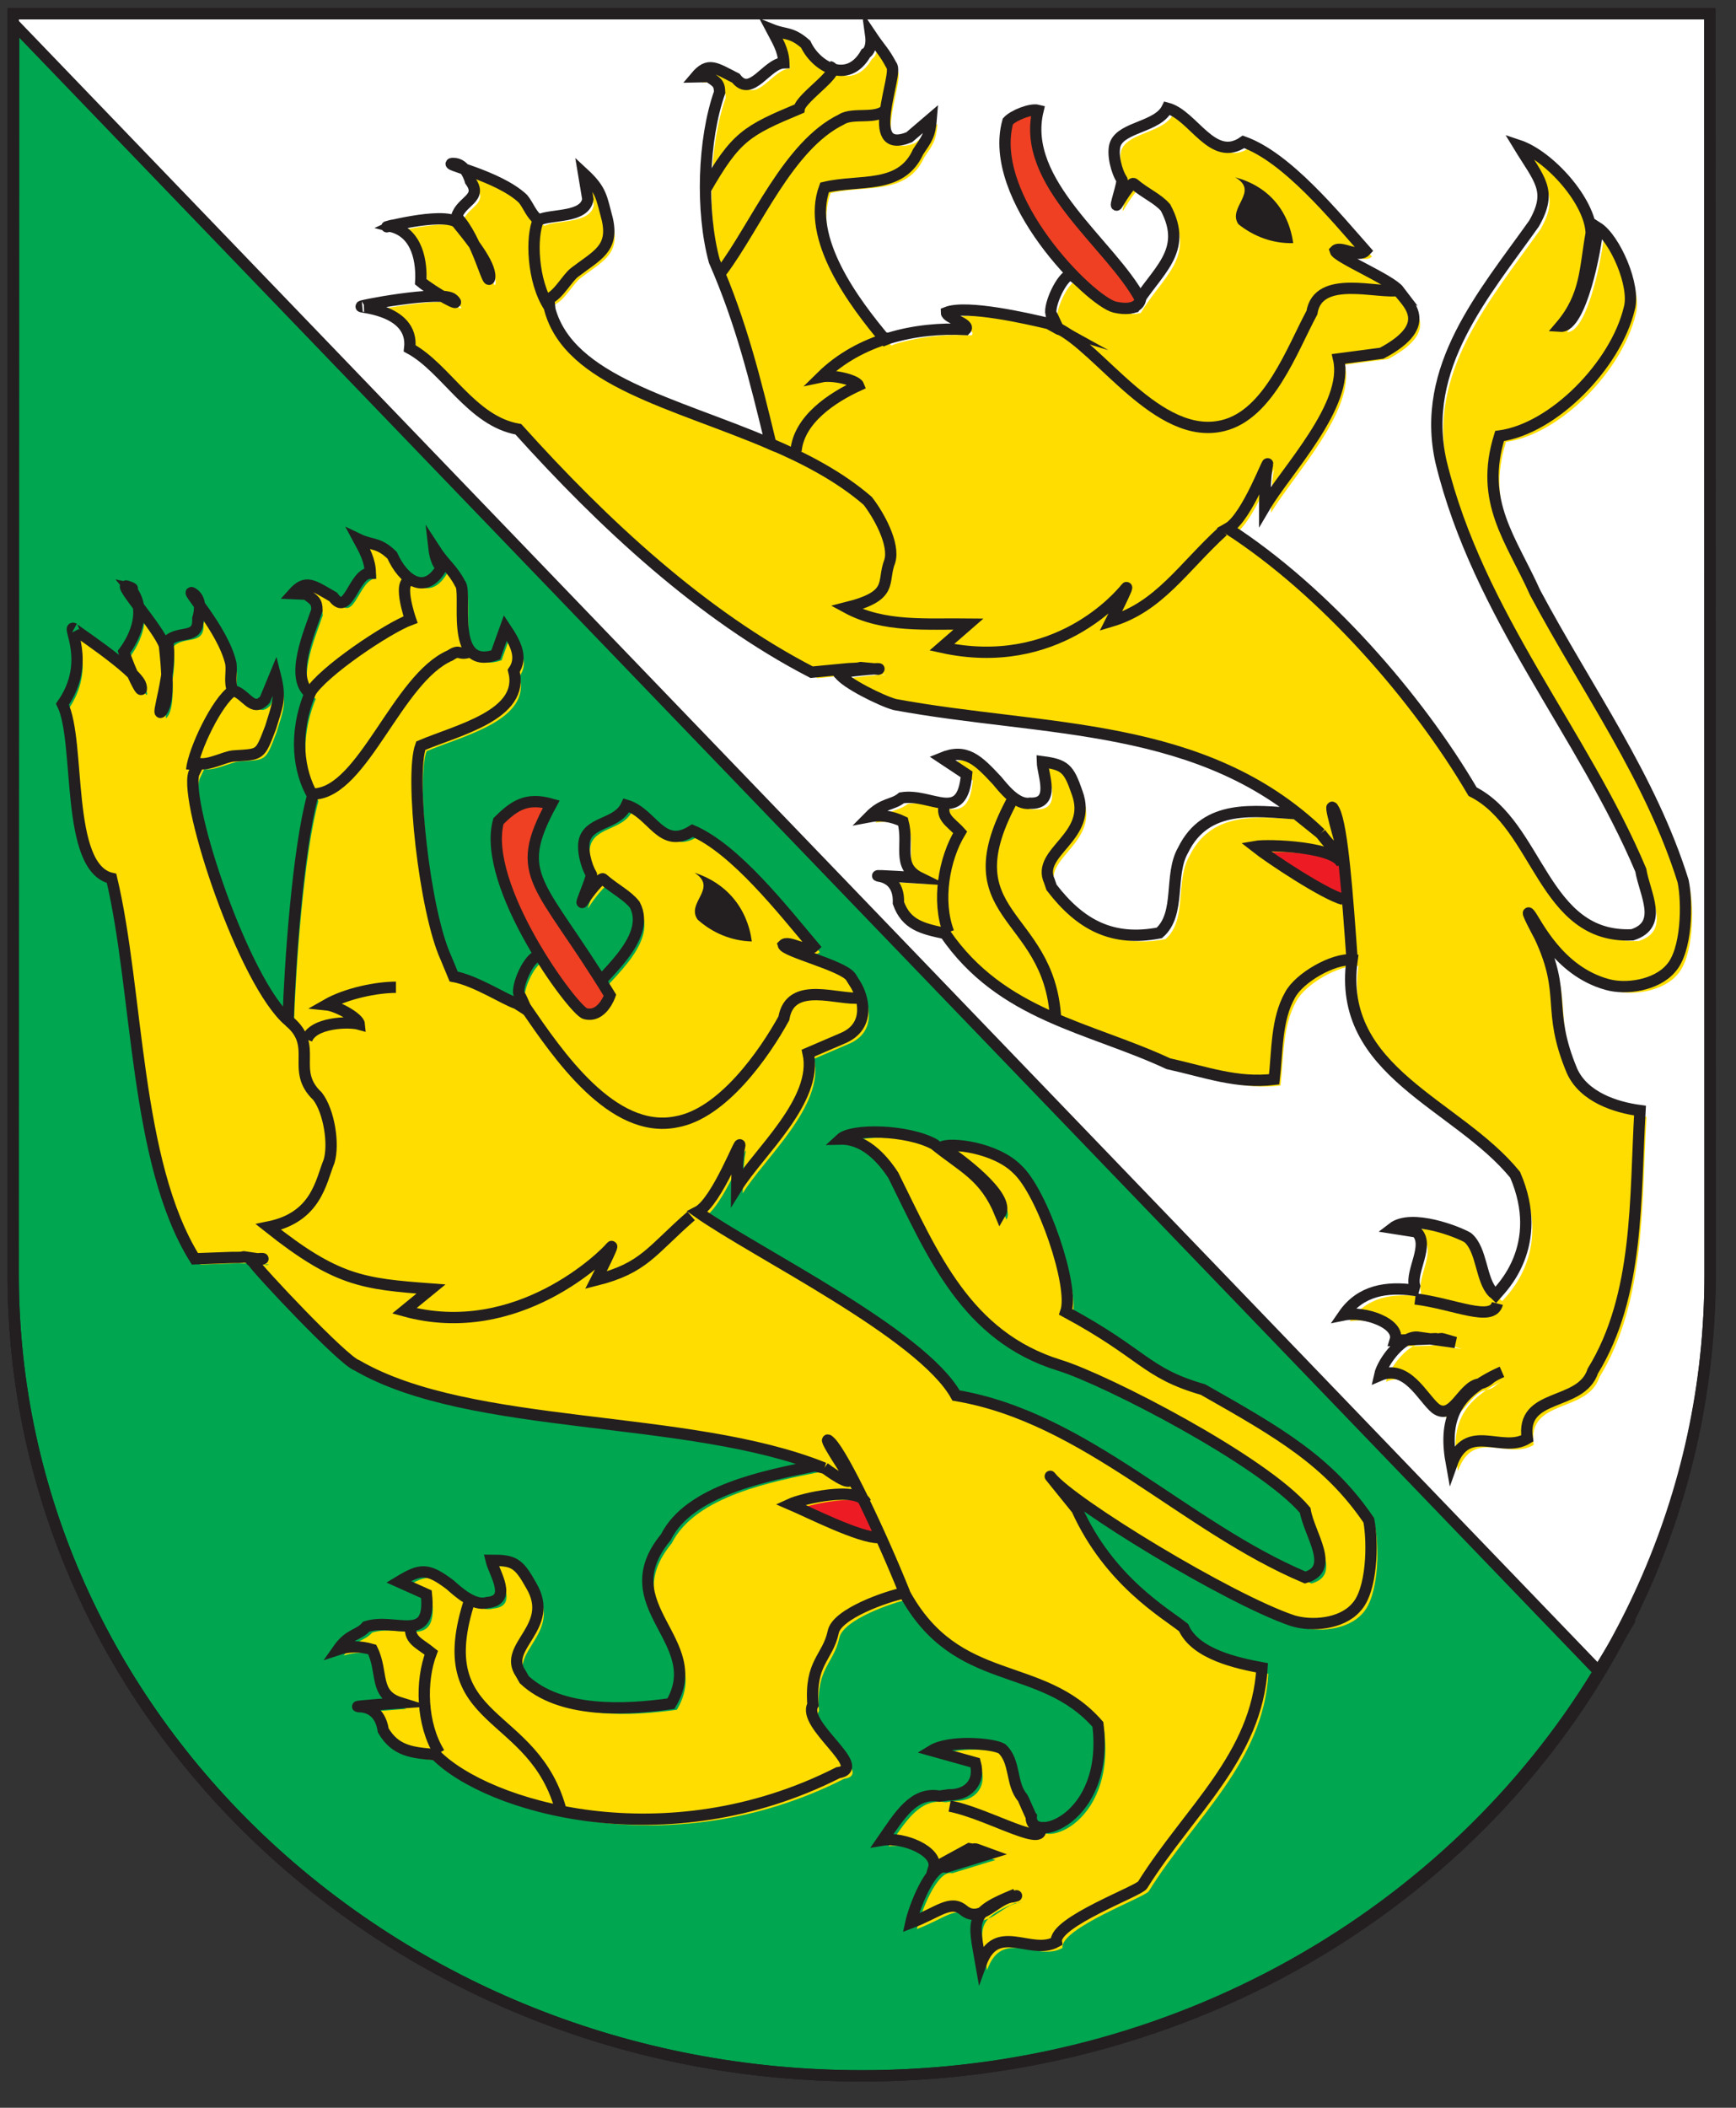 <?xml version="1.0" encoding="UTF-8" standalone="no"?>
<!DOCTYPE svg PUBLIC "-//W3C//DTD SVG 1.1//EN" "http://www.w3.org/Graphics/SVG/1.1/DTD/svg11.dtd">
<svg width="100%" height="100%" viewBox="0 0 332 403" version="1.1" xmlns="http://www.w3.org/2000/svg" xmlns:xlink="http://www.w3.org/1999/xlink" xml:space="preserve" xmlns:serif="http://www.serif.com/" style="fill-rule:evenodd;clip-rule:evenodd;stroke-miterlimit:11.474;">
    <rect x="0" y="0" width="332" height="403" fill="#333333" stroke="none"/>
    <g id="TG" transform="matrix(1,0,0,1,-255.216,-96.866)">
        <g transform="matrix(4.167,0,0,4.167,-1624.24,-2254.02)">
            <path d="M451.886,565.151L451.917,565.151L451.917,564.893L451.885,564.893L451.885,565L451.884,565C451.874,564.984 451.856,564.972 451.826,564.972C451.775,564.972 451.75,565.013 451.75,565.06C451.75,565.108 451.772,565.155 451.825,565.155C451.857,565.155 451.876,565.139 451.885,565.126L451.886,565.126L451.886,565.151ZM451.784,565.063C451.784,565.031 451.797,564.998 451.833,564.998C451.868,564.998 451.885,565.031 451.885,565.064C451.885,565.093 451.869,565.129 451.833,565.129C451.798,565.129 451.784,565.09 451.784,565.063" style="fill:rgb(35,31,32);"/>
        </g>
        <g transform="matrix(4.167,0,0,4.167,-1624.24,-2254.01)">
            <path d="M451.979,565.148L452.011,565.148L452.011,564.973L451.979,564.973L451.979,565.148ZM452.013,564.897L451.977,564.897L451.977,564.933L452.013,564.933L452.013,564.897Z" style="fill:rgb(35,31,32);"/>
        </g>
        <g transform="matrix(4.167,0,0,4.167,-1624.24,-2253.39)">
            <path d="M452.146,564.974C452.116,564.974 452.097,564.945 452.097,564.912C452.097,564.882 452.113,564.847 452.146,564.847C452.18,564.847 452.197,564.878 452.197,564.914C452.197,564.947 452.176,564.974 452.146,564.974ZM452.229,564.824L452.199,564.824L452.199,564.851L452.199,564.851C452.189,564.832 452.172,564.82 452.141,564.82C452.088,564.82 452.063,564.869 452.063,564.914C452.063,564.959 452.087,565 452.138,565C452.16,565 452.183,564.991 452.196,564.973L452.197,564.973L452.197,564.99C452.197,565.027 452.177,565.05 452.143,565.05C452.119,565.05 452.104,565.046 452.08,565.034L452.076,565.064C452.104,565.074 452.12,565.076 452.139,565.076C452.202,565.076 452.229,565.046 452.229,564.992L452.229,564.824Z" style="fill:rgb(35,31,32);"/>
        </g>
        <g transform="matrix(4.167,0,0,4.167,-1624.24,-2254.01)">
            <path d="M452.292,564.973L452.324,564.973L452.324,565.148L452.292,565.148L452.292,564.973ZM452.326,564.933L452.289,564.933L452.289,564.897L452.326,564.897L452.326,564.933Z" style="fill:rgb(35,31,32);"/>
        </g>
        <g transform="matrix(4.167,0,0,4.167,-1624.24,-2253.41)">
            <path d="M452.387,564.828L452.417,564.828L452.417,564.853L452.418,564.853C452.427,564.84 452.447,564.824 452.478,564.824C452.528,564.824 452.553,564.866 452.553,564.913C452.553,564.961 452.531,565.008 452.478,565.008C452.447,565.008 452.43,564.996 452.42,564.98L452.419,564.979L452.419,565.076L452.387,565.076L452.387,564.828ZM452.471,564.851C452.436,564.851 452.419,564.884 452.419,564.916C452.419,564.945 452.434,564.982 452.47,564.982C452.505,564.982 452.52,564.943 452.519,564.915C452.52,564.884 452.506,564.851 452.471,564.851" style="fill:rgb(35,31,32);"/>
        </g>
        <g transform="matrix(4.167,0,0,4.167,-1624.24,-2253.71)">
            <path d="M452.6,565.076L452.633,565.076L452.633,564.997C452.633,564.953 452.651,564.925 452.68,564.925C452.686,564.925 452.692,564.926 452.698,564.928L452.698,564.899C452.691,564.898 452.686,564.897 452.677,564.897C452.658,564.897 452.64,564.91 452.631,564.928L452.631,564.928L452.631,564.901L452.6,564.901L452.6,565.076Z" style="fill:rgb(35,31,32);"/>
        </g>
        <g transform="matrix(4.167,0,0,4.167,-1624.24,-2253.69)">
            <path d="M452.872,565.033C452.864,565.039 452.839,565.05 452.818,565.05C452.787,565.05 452.76,565.027 452.76,564.992L452.885,564.992C452.885,564.935 452.866,564.893 452.808,564.893C452.758,564.893 452.726,564.93 452.726,564.981C452.726,565.038 452.754,565.076 452.816,565.076C452.845,565.076 452.859,565.07 452.872,565.065L452.872,565.033ZM452.76,564.968C452.763,564.945 452.776,564.919 452.807,564.919C452.835,564.919 452.851,564.941 452.851,564.968L452.76,564.968Z" style="fill:rgb(35,31,32);"/>
        </g>
        <g transform="matrix(4.167,0,0,4.167,-1624.24,-2253.69)">
            <path d="M452.919,565.038C452.932,565.046 452.95,565.05 452.959,565.05C452.974,565.05 452.992,565.044 452.992,565.025C452.992,564.993 452.917,564.996 452.917,564.947C452.917,564.911 452.943,564.893 452.978,564.893C452.993,564.893 453.006,564.896 453.019,564.9L453.016,564.928C453.008,564.924 452.989,564.919 452.982,564.919C452.965,564.919 452.951,564.926 452.951,564.94C452.951,564.976 453.027,564.966 453.027,565.022C453.027,565.059 452.997,565.076 452.966,565.076C452.949,565.076 452.932,565.075 452.918,565.067L452.919,565.038Z" style="fill:rgb(35,31,32);"/>
        </g>
        <g transform="matrix(4.167,0,0,4.167,-1624.24,-2253.69)">
            <path d="M453.057,565.038C453.069,565.046 453.087,565.05 453.097,565.05C453.111,565.05 453.13,565.044 453.13,565.025C453.13,564.993 453.054,564.996 453.054,564.947C453.054,564.911 453.081,564.893 453.116,564.893C453.131,564.893 453.143,564.896 453.156,564.9L453.153,564.928C453.146,564.924 453.127,564.919 453.119,564.919C453.103,564.919 453.088,564.926 453.088,564.94C453.088,564.976 453.164,564.966 453.164,565.022C453.164,565.059 453.134,565.076 453.103,565.076C453.086,565.076 453.07,565.075 453.055,565.067L453.057,565.038Z" style="fill:rgb(35,31,32);"/>
        </g>
        <g transform="matrix(4.167,0,0,4.167,-1624.24,-2253.96)">
            <path d="M453.491,564.94C453.474,564.929 453.456,564.923 453.425,564.923C453.369,564.923 453.332,564.963 453.332,565.016C453.332,565.073 453.373,565.111 453.423,565.111C453.447,565.111 453.453,565.108 453.462,565.107L453.462,565.033L453.411,565.033L453.411,565.005L453.496,565.005L453.496,565.13C453.483,565.135 453.46,565.141 453.423,565.141C453.347,565.141 453.296,565.092 453.296,565.016C453.296,564.942 453.349,564.893 453.423,564.893C453.459,564.893 453.474,564.898 453.494,564.905L453.491,564.94Z" style="fill:rgb(35,31,32);"/>
        </g>
        <g transform="matrix(4.167,0,0,4.167,-1624.24,-2253.71)">
            <path d="M453.557,564.901L453.587,564.901L453.587,564.927L453.588,564.927C453.6,564.906 453.618,564.897 453.644,564.897C453.664,564.897 453.684,564.907 453.693,564.931C453.705,564.906 453.732,564.897 453.748,564.897C453.792,564.897 453.808,564.926 453.808,564.964L453.808,565.076L453.776,565.076L453.776,564.972C453.776,564.95 453.771,564.923 453.745,564.923C453.712,564.923 453.699,564.955 453.699,564.988L453.699,565.076L453.667,565.076L453.667,564.972C453.667,564.95 453.662,564.923 453.635,564.923C453.602,564.923 453.589,564.955 453.589,564.988L453.589,565.076L453.557,565.076L453.557,564.901Z" style="fill:rgb(35,31,32);"/>
        </g>
        <g transform="matrix(4.167,0,0,4.167,-1624.24,-2254.02)">
            <path d="M453.999,565.063C453.999,565.09 453.985,565.129 453.95,565.129C453.914,565.129 453.898,565.093 453.898,565.064C453.898,565.031 453.915,564.998 453.95,564.998C453.985,564.998 453.999,565.031 453.999,565.063ZM453.866,565.151L453.897,565.151L453.897,565.126L453.898,565.126C453.906,565.139 453.926,565.155 453.958,565.155C454.01,565.155 454.033,565.108 454.033,565.06C454.033,565.013 454.008,564.972 453.957,564.972C453.927,564.972 453.909,564.984 453.899,565L453.898,565L453.898,564.893L453.866,564.893L453.866,565.151Z" style="fill:rgb(35,31,32);"/>
        </g>
        <g transform="matrix(4.167,0,0,4.167,-1624.24,-2253.96)">
            <path d="M454.084,564.897L454.119,564.897L454.119,564.997L454.233,564.997L454.233,564.897L454.268,564.897L454.268,565.137L454.233,565.137L454.233,565.027L454.119,565.027L454.119,565.137L454.084,565.137L454.084,564.897Z" style="fill:rgb(35,31,32);"/>
        </g>
        <g transform="matrix(0.716,0,0,0.716,-1624.24,-1859.24)">
            <path d="M3081.63,2735.66L2628.46,2735.66L2628.46,3072.34C2628.46,3190.56 2729.91,3286.32 2855.11,3286.32C2980.18,3286.32 3081.7,3190.56 3081.7,3072.34L3081.63,2735.66Z" style="fill:white;stroke:rgb(35,31,32);stroke-width:3.02px;"/>
        </g>
        <g transform="matrix(0.716,0,0,0.716,-1624.24,-1857.32)">
            <path d="M3051.89,3175.59L2628.6,2735.66L2628.46,3069.67C2628.46,3187.82 2729.91,3283.65 2855.11,3283.65C2939.14,3283.65 3012.58,3240.31 3051.75,3176.01C3070.74,3144.7 3051.89,3175.59 3051.89,3175.59Z" style="fill:rgb(0,166,80);stroke:rgb(35,31,32);stroke-width:3.02px;"/>
        </g>
        <g transform="matrix(0.716,0,0,0.716,-1624.24,-1859.24)">
            <path d="M2628.46,3072.34C2628.46,3190.49 2729.91,3286.32 2855.11,3286.32C2980.18,3286.32 3081.7,3192.14 3081.7,3072.34L3081.63,2735.66L2628.46,2735.66L2628.46,3072.34Z" style="fill:none;stroke:rgb(35,31,32);stroke-width:3.02px;"/>
        </g>
        <g transform="matrix(4.167,0,0,4.167,-1624.24,-1973.17)">
            <path d="M507.673,521.289C512.129,524.161 516.388,529.063 518.913,533.371C521.97,534.919 522.132,540.142 526.253,539.944C527.702,539.473 526.822,538.075 526.636,536.973C523.989,530.696 519.185,525.3 517.464,518.232C516.486,513.887 519.432,510.533 521.734,507.289C522.601,505.767 521.982,505.284 521.017,503.699C522.441,504.17 524.322,506.275 524.36,507.734C524.062,509.369 524.136,510.607 522.948,512.005C523.889,512.066 524.594,508.429 524.656,507.474C525.436,507.97 526.414,510.148 526.105,511.2C525.486,513.775 522.639,516.709 520.151,517.044C519.209,520.076 520.682,521.772 521.784,524.235C524.186,528.729 527.095,532.727 528.581,537.481C528.79,538.495 528.754,540.687 528.011,541.492C527.343,542.27 525.943,542.469 525.089,542.222C522.825,541.603 521.822,539.337 521.537,538.99C521.265,538.669 521.994,540.018 521.994,540.018C523.27,542.729 522.28,543.323 523.48,546.195C524.025,547.395 525.486,547.866 526.6,548.014C526.364,552.049 526.574,556.481 524.434,559.971C523.889,561.631 521.104,560.926 521.425,563.066C520.249,563.785 518.652,562.262 517.947,564.268C517.576,562.238 518.033,561 520.261,560.009C519.482,560.343 519.816,560.381 519.223,560.566C518.442,560.666 518.021,562.276 517.217,561.693C516.61,561.197 515.905,559.626 514.643,560.171C514.791,559.49 515.757,558.276 516.45,558.424L518.121,558.66C517.043,558.338 517.723,558.562 517.204,558.486L515.36,558.562C515.595,557.781 513.948,557.2 512.984,557.398C513.776,556.246 515,556.098 516.202,556.258L516.252,556.072C516.052,555.391 516.957,554.179 516.338,553.585L515.236,553.411C516.114,552.73 518.281,553.597 518.69,553.844C519.346,554.389 519.285,555.777 519.842,556.358C519.89,556.396 519.94,556.432 519.977,556.469C520.213,556.196 522.28,554.229 520.868,550.961C518.195,547.681 512.662,546.257 513.379,541.094C512.512,541.02 510.953,541.913 510.532,542.703C509.889,543.831 509.951,545.291 509.801,546.579C508.106,546.788 506.671,546.245 504.938,545.86C501.298,544.165 497.287,543.67 494.688,539.882C493.635,539.659 492.905,539.485 492.547,538.483C492.583,537.518 491.976,537.295 491.631,537.245C491.283,537.183 493.549,537.333 493.549,537.333C492.435,536.788 493.054,535.847 492.757,534.745C492.238,534.497 491.717,534.424 491.209,534.522C491.852,533.867 492.274,534.002 492.695,533.655C494.094,533.433 495.48,534.893 495.678,532.579L494.54,531.824C495.654,531.365 496.199,531.922 497.077,532.863C497.349,533.186 497.968,534.002 498.587,533.903C499.789,533.953 499.17,532.591 499.156,531.996C500.196,532.134 500.37,532.305 500.753,533.42C501.508,535.462 498.86,536.119 499.479,537.481L499.577,537.766C500.914,539.511 502.388,540.266 504.528,539.857C505.531,538.978 504.961,537.195 505.618,536.057C506.671,533.903 508.911,534.262 510.805,534.386L511.932,535.29C506.547,530.115 499.28,530.648 492.385,529.373C491.778,529.211 490.083,528.37 489.824,527.949C489.526,527.899 491.99,527.652 491.619,527.751C490.095,527.615 491.371,527.689 490.243,527.725L488.56,527.887C483.511,525.275 479.005,521.079 475.093,516.734C472.939,516.363 471.775,513.923 470.104,513.021C470.328,511.126 467.455,511.138 467.926,511.09C467.393,511.138 471.614,510.297 472.097,510.767C472.604,511.238 471.218,510.458 470.611,509.962C470.661,509.095 470.487,507.734 469.262,507.424C469.262,507.424 469.559,507.289 469.102,507.424C468.643,507.548 471.551,506.744 472.258,507.227C472.877,507.982 473.829,509.145 473.78,509.753C473.732,510.359 473.236,507.982 472.258,506.979C472.456,506.249 473.484,506.139 472.889,505.334C472.889,505.334 472.691,504.516 472.097,504.529C471.49,504.541 474.165,505.073 475.303,506.151C475.575,506.484 475.674,506.867 476.021,507.129C476.615,506.843 478.138,507.053 478.286,506.175L478.088,504.987C478.917,505.753 478.905,506.077 479.178,507.091C479.488,508.453 478.695,508.75 477.679,509.529C477.333,509.79 476.95,510.545 476.491,510.743L476.541,511.238C477.445,514.53 482.259,515.521 486.629,517.389L486.642,517.23C485.986,514.53 485.33,511.833 484.092,509.01C483.473,506.732 483.572,503.427 484.339,501.261C484.327,500.828 484.178,500.79 483.832,500.543L483.237,500.554C483.82,499.861 484.129,500.135 485.082,500.617C485.787,501.545 486.493,499.936 487.286,499.912C487.26,499.305 486.989,498.897 486.715,498.376C487.36,498.636 487.632,498.476 488.288,499.057C488.758,500.073 490.219,500.94 491.048,499.478C491.048,499.478 491.371,499.33 491.271,498.612C491.754,499.33 491.866,499.355 492.224,500.023C492.595,500.382 490.85,504.206 493.042,503.328L494.057,502.461C493.995,503.242 493.859,503.39 493.449,503.997C492.657,505.741 490.776,505.246 489.155,505.63C488.288,507.982 490.529,510.941 491.94,512.623L492.126,512.55C493.276,512.204 494.478,512.092 495.628,512.154C495.889,511.894 494.749,511.633 494.749,511.374C495.678,511.002 498.501,511.659 499.441,511.881L499.936,512.154C499.85,512.129 499.627,511.473 499.553,511.448C499.453,511.014 500.036,509.74 500.456,509.629C501.422,510.297 502.288,511.424 503.39,511.126C504.381,509.467 505.902,508.601 504.814,506.558C504.454,506.139 503.909,505.927 503.352,505.458C503.241,505.382 502.833,506.015 502.61,506.386C502.4,506.744 502.883,505.358 502.808,505.272C502.574,504.937 502.338,504.07 502.512,503.625C502.833,502.845 504.467,502.858 504.888,501.992C506.088,502.301 506.968,504.529 508.391,503.539C510.384,504.244 512.586,506.943 513.998,508.539C513.664,508.898 512.848,508.279 512.6,508.539C512.686,508.848 515.15,509.864 515.533,510.371L515.483,510.347C515.843,510.891 517.278,511.895 514.741,513.243L512.76,513.504C513.255,515.62 510.347,518.627 509.368,520.298C509.368,520.298 509.368,518.913 509.492,518.38C509.616,517.848 508.577,520.781 507.673,521.289Z" style="fill:rgb(255,221,0);"/>
        </g>
        <g transform="matrix(0.716,0,0,0.716,-1624.24,-1973.06)">
            <path d="M2952.89,3032.08C2978.81,3048.79 3003.58,3077.3 3018.27,3102.36C3036.05,3111.36 3036.99,3141.74 3060.96,3140.59C3069.39,3137.85 3064.26,3129.72 3063.19,3123.31C3047.79,3086.8 3019.85,3055.41 3009.84,3014.3C3004.15,2989.03 3021.28,2969.52 3034.68,2950.65C3039.72,2941.8 3036.12,2938.99 3030.51,2929.77C3038.78,2932.51 3049.73,2944.75 3049.95,2953.24C3048.22,2962.75 3048.65,2969.95 3041.74,2978.08C3047.21,2978.44 3051.31,2957.28 3051.67,2951.73C3056.21,2954.61 3061.9,2967.28 3060.1,2973.4C3056.5,2988.38 3039.94,3005.44 3025.47,3007.39C3019.99,3025.03 3028.55,3034.89 3034.97,3049.22C3048.94,3075.36 3065.86,3098.61 3074.5,3126.26C3075.72,3132.16 3075.51,3144.91 3071.18,3149.59C3067.3,3154.12 3059.16,3155.28 3054.19,3153.84C3041.02,3150.24 3035.19,3137.06 3033.53,3135.04C3031.95,3133.17 3036.19,3141.02 3036.19,3141.02C3043.61,3156.79 3037.85,3160.24 3044.83,3176.95C3047.99,3183.93 3056.5,3186.67 3062.98,3187.53C3061.61,3211 3062.83,3236.78 3050.38,3257.08C3047.21,3266.73 3031.01,3262.63 3032.88,3275.08C3026.03,3279.26 3016.75,3270.4 3012.65,3282.07C3010.49,3270.26 3013.15,3263.06 3026.11,3257.3C3021.58,3259.24 3023.52,3259.46 3020.07,3260.54C3015.53,3261.12 3013.08,3270.48 3008.4,3267.09C3004.87,3264.21 3000.77,3255.07 2993.43,3258.24C2994.29,3254.28 2999.91,3247.22 3003.94,3248.08L3013.66,3249.45C3007.39,3247.58 3011.35,3248.88 3008.33,3248.44L2997.6,3248.88C2998.97,3244.34 2989.39,3240.96 2983.78,3242.11C2988.39,3235.41 2995.51,3234.55 3002.5,3235.48L3002.79,3234.4C3001.62,3230.44 3006.89,3223.39 3003.29,3219.93L2996.88,3218.92C3001.99,3214.96 3014.59,3220 3016.97,3221.44C3020.79,3224.61 3020.43,3232.68 3023.67,3236.06C3023.95,3236.28 3024.24,3236.49 3024.46,3236.71C3025.83,3235.12 3037.85,3223.68 3029.63,3204.67C3014.09,3185.59 2981.91,3177.31 2986.08,3147.28C2981.03,3146.85 2971.97,3152.04 2969.52,3156.64C2965.78,3163.2 2966.14,3171.69 2965.27,3179.18C2955.41,3180.4 2947.06,3177.24 2936.98,3175C2915.8,3165.14 2892.48,3162.26 2877.36,3140.23C2871.24,3138.93 2866.99,3137.92 2864.91,3132.09C2865.12,3126.48 2861.59,3125.18 2859.58,3124.89C2857.55,3124.53 2870.74,3125.4 2870.74,3125.4C2864.26,3122.23 2867.86,3116.76 2866.13,3110.35C2863.11,3108.91 2860.08,3108.48 2857.12,3109.05C2860.87,3105.24 2863.32,3106.03 2865.77,3104.01C2873.91,3102.72 2881.97,3111.21 2883.12,3097.75L2876.5,3093.36C2882.98,3090.69 2886.15,3093.93 2891.26,3099.4C2892.84,3101.28 2896.44,3106.03 2900.04,3105.45C2907.03,3105.74 2903.43,3097.82 2903.35,3094.36C2909.4,3095.16 2910.41,3096.16 2912.64,3102.64C2917.03,3114.52 2901.62,3118.34 2905.23,3126.26L2905.8,3127.92C2913.58,3138.07 2922.15,3142.46 2934.6,3140.08C2940.43,3134.97 2937.12,3124.6 2940.94,3117.98C2947.06,3105.45 2960.09,3107.54 2971.11,3108.26L2977.66,3113.52C2946.34,3083.42 2904.07,3086.52 2863.97,3079.1C2860.44,3078.16 2850.58,3073.27 2849.07,3070.82C2847.34,3070.53 2861.67,3069.09 2859.51,3069.67C2850.65,3068.88 2858.07,3069.31 2851.51,3069.52L2841.72,3070.46C2812.35,3055.27 2786.14,3030.86 2763.39,3005.59C2750.86,3003.43 2744.09,2989.24 2734.37,2983.99C2735.67,2972.97 2718.96,2973.04 2721.7,2972.76C2718.6,2973.04 2743.15,2968.15 2745.96,2970.88C2748.91,2973.62 2740.85,2969.08 2737.32,2966.2C2737.61,2961.16 2736.6,2953.24 2729.47,2951.44C2729.47,2951.44 2731.2,2950.65 2728.53,2951.44C2725.87,2952.16 2742.79,2947.48 2746.9,2950.29C2750.49,2954.68 2756.03,2961.45 2755.74,2964.98C2755.47,2968.51 2752.59,2954.68 2746.9,2948.85C2748.05,2944.6 2754.03,2943.96 2750.57,2939.28C2750.57,2939.28 2749.41,2934.52 2745.96,2934.6C2742.43,2934.67 2757.99,2937.76 2764.61,2944.03C2766.19,2945.97 2766.76,2948.2 2768.78,2949.72C2772.24,2948.06 2781.1,2949.28 2781.96,2944.17L2780.81,2937.26C2785.63,2941.72 2785.56,2943.6 2787.15,2949.5C2788.95,2957.42 2784.34,2959.15 2778.43,2963.68C2776.42,2965.2 2774.19,2969.59 2771.52,2970.74L2771.81,2973.62C2777.07,2992.77 2805.07,2998.53 2830.49,3009.4L2830.56,3008.47C2826.75,2992.77 2822.93,2977.08 2815.73,2960.66C2812.12,2947.41 2812.7,2928.19 2817.16,2915.59C2817.1,2913.07 2816.23,2912.85 2814.22,2911.41L2810.76,2911.48C2814.15,2907.45 2815.95,2909.04 2821.49,2911.84C2825.59,2917.24 2829.7,2907.88 2834.31,2907.74C2834.16,2904.21 2832.58,2901.84 2830.99,2898.81C2834.74,2900.32 2836.32,2899.39 2840.14,2902.77C2842.87,2908.68 2851.37,2913.72 2856.19,2905.22C2856.19,2905.22 2858.07,2904.36 2857.49,2900.18C2860.3,2904.36 2860.95,2904.5 2863.03,2908.39C2865.19,2910.48 2855.04,2932.72 2867.79,2927.61L2873.69,2922.57C2873.33,2927.11 2872.54,2927.97 2870.16,2931.5C2865.55,2941.65 2854.61,2938.77 2845.18,2941C2840.14,2954.68 2853.17,2971.89 2861.38,2981.68L2862.45,2981.25C2869.15,2979.24 2876.14,2978.59 2882.83,2978.95C2884.35,2977.44 2877.72,2975.92 2877.72,2974.41C2883.12,2972.25 2899.54,2976.07 2905.01,2977.36L2907.89,2978.95C2907.39,2978.8 2906.09,2974.99 2905.66,2974.84C2905.08,2972.32 2908.47,2964.91 2910.91,2964.26C2916.53,2968.15 2921.57,2974.7 2927.98,2972.97C2933.74,2963.32 2942.59,2958.28 2936.26,2946.4C2934.17,2943.96 2930.99,2942.73 2927.76,2940C2927.11,2939.56 2924.74,2943.24 2923.44,2945.4C2922.22,2947.48 2925.03,2939.42 2924.59,2938.92C2923.23,2936.97 2921.86,2931.93 2922.87,2929.34C2924.74,2924.8 2934.24,2924.88 2936.69,2919.84C2943.67,2921.64 2948.78,2934.6 2957.07,2928.84C2968.66,2932.94 2981.47,2948.64 2989.68,2957.92C2987.74,2960.01 2982.99,2956.41 2981.55,2957.92C2982.05,2959.72 2996.38,2965.63 2998.61,2968.58L2998.32,2968.44C3000.41,2971.6 3008.76,2977.44 2994,2985.28L2982.48,2986.8C2985.36,2999.11 2968.44,3016.6 2962.74,3026.32C2962.74,3026.32 2962.74,3018.26 2963.47,3015.16C2964.19,3012.07 2958.14,3029.13 2952.89,3032.08Z" style="fill:none;stroke:rgb(35,31,32);stroke-width:3.02px;"/>
        </g>
        <g transform="matrix(0.716,0,0,0.716,-1624.24,-2193.97)">
            <path d="M2846.47,3217.27C2850.51,3218.14 2838.84,3225.49 2838.41,3228.5C2824.3,3234.41 2821.49,3235.93 2813.28,3250.25M2861.67,3228.59C2859.29,3231.61 2852.74,3229.37 2849.7,3231.39C2835.46,3238.3 2826.82,3259.82 2817.67,3271.99" style="fill:none;stroke:rgb(35,31,32);stroke-width:3.02px;"/>
        </g>
        <g transform="matrix(0.716,0,0,0.716,-1624.24,-2178.13)">
            <path d="M2929.56,3257.3C2921.64,3242.47 2897.45,3226.27 2902.2,3206.83C2900.19,3206.32 2895.58,3208.19 2894.14,3209.78C2888.45,3230.15 2916.1,3257.8 2922.72,3259.39C2929.2,3260.83 2929.56,3257.3 2929.56,3257.3L2929.56,3257.3Z" style="fill:rgb(239,64,35);stroke:rgb(35,31,32);stroke-width:3.02px;"/>
        </g>
        <g transform="matrix(0.715,0.04,0.04,-0.715,-1738.6,2330.64)">
            <path d="M3002.33,2944.78C3012.83,2944.07 3023.32,2939.54 3024.33,2944.78" style="fill:none;stroke:rgb(35,31,32);stroke-width:3.02px;"/>
        </g>
        <g transform="matrix(4.167,0,0,4.167,-1624.24,-2180.66)">
            <path d="M510.384,557.718C509.456,557.744 508.589,557.422 507.871,556.851C507.34,556.084 508.861,555.354 507.723,554.699C509.208,555.094 510.172,556.184 510.384,557.718" style="fill:rgb(35,31,32);"/>
        </g>
        <g transform="matrix(0.716,0,0,0.716,-1624.24,-2022.01)">
            <path d="M2771.59,3041.23C2767.12,3034.39 2766.7,3022.44 2768.78,3017.97M2837.55,3079.75C2838.34,3071.25 2847.34,3065.42 2854.25,3062.25C2853.67,3060.81 2847.34,3059.3 2844.31,3059.95C2849.5,3054.84 2855.76,3051.53 2862.45,3049.51M2878.3,3208.27C2875.13,3199.92 2877.07,3188.69 2881.39,3181.56C2878.8,3178.68 2875.71,3177.45 2877.58,3173.35M2906.88,3231.24C2905.23,3202.37 2877.87,3204.53 2895.78,3172.13" style="fill:none;stroke:rgb(35,31,32);stroke-width:3.02px;"/>
        </g>
        <g transform="matrix(4.167,0,0,4.167,-1624.24,-1925.41)">
            <path d="M512.972,526.859C512.117,526.636 509.629,524.988 508.923,524.432C509.53,524.322 512.822,524.445 512.922,525.298L512.972,526.859Z" style="fill:rgb(237,28,36);"/>
        </g>
        <g transform="matrix(0.716,0,0,0.716,-1624.24,-2022.94)">
            <path d="M2983.71,3200.79C2978.74,3199.49 2964.27,3189.91 2960.16,3186.67C2963.69,3186.03 2982.84,3186.75 2983.42,3191.71M2830.49,3079.03C2839.99,3083.07 2849.21,3087.89 2856.7,3094.37C2859.72,3098.26 2863.97,3105.96 2862.6,3110.5C2860.37,3116.19 2863.97,3119.64 2851.08,3122.88C2861.02,3128.28 2872.61,3127.13 2883.63,3127.27L2876.5,3133.47C2906.95,3140.16 2924.09,3119.64 2925.6,3117.77C2927.11,3115.75 2921.64,3126.55 2921.64,3126.55C2934.53,3122.74 2940.87,3112.23 2951.59,3102.43M2998.61,3038.14C2993.14,3039.22 2977.01,3033.67 2975.35,3044.11C2970.1,3053.83 2963.91,3071.33 2951.59,3074.28C2934.24,3078.53 2918.55,3053.4 2907.24,3048.15M2986.08,3216.84C2984.86,3199.85 2983.55,3181.49 2981.33,3177.03C2979.1,3172.63 2983.35,3186.96 2983.35,3186.96C2983.42,3190.99 2977.66,3183.15 2977.66,3183.15" style="fill:none;stroke:rgb(35,31,32);stroke-width:3.02px;"/>
        </g>
        <g transform="matrix(4.167,0,0,4.167,-1624.24,-1880.59)">
            <path d="M469.473,520.101L469.659,520.089C470.847,520.089 471.168,520.931 472.308,521.055C472.556,520.794 470.066,519.779 470.066,519.52C470.475,519.37 471.292,519.458 472.122,519.618L469.473,520.101Z" style="fill:rgb(255,242,0);"/>
        </g>
        <g transform="matrix(0.716,0,0,0.716,-1624.24,-1880.48)">
            <path d="M2730.7,3025.17L2731.78,3025.1C2738.69,3025.1 2740.56,3030 2747.19,3030.72C2748.63,3029.2 2734.15,3023.3 2734.15,3021.79C2736.53,3020.92 2741.28,3021.43 2746.11,3022.36" style="fill:none;stroke:rgb(35,31,32);stroke-width:3.02px;"/>
        </g>
        <g transform="matrix(4.167,0,0,4.167,-1624.24,-1780.32)">
            <path d="M472.122,495.554C473.137,495.739 474.498,496.632 475.017,496.791L475.501,497.101C475.427,497.065 475.203,496.396 475.117,496.372C475.017,495.925 475.588,494.663 476.021,494.601C476.974,495.306 477.122,496.755 478.224,496.532C478.793,495.615 481.269,493.846 480.44,492.261C480.093,491.816 479.55,491.568 478.979,491.073C478.881,490.999 478.286,491.742 478.064,492.101C477.841,492.459 478.509,490.949 478.447,490.863C478.212,490.504 477.976,489.625 478.162,489.192C478.484,488.424 479.66,488.547 480.057,487.693C481.269,488.052 481.654,489.773 483.089,488.857C485.058,489.699 487.248,492.509 488.66,494.18C488.325,494.501 487.508,493.858 487.26,494.106C487.348,494.415 489.983,495.046 490.355,495.567L490.578,495.925C490.888,496.42 491.357,497.831 489.959,498.4L488.4,499.069C488.881,501.236 486.11,503.637 485.12,505.247C485.12,505.246 485.132,503.861 485.256,503.34C485.368,502.809 484.216,505.903 483.325,506.36C485.986,508.241 493.611,511.943 495.195,514.79C501.15,515.792 505.655,520.794 511.225,523.146C512.649,522.75 511.41,521.177 511.225,520.063C509.306,517.787 502.078,514.059 499.948,513.405C495.642,512.079 494.118,508.317 492.311,504.677C491.766,503.847 490.95,502.994 489.886,503.018C490.405,502.535 492.93,502.573 494.192,503.254C495.518,504.33 496.508,504.689 497.225,506.447C497.708,505.642 495.356,503.909 494.552,503.378C494.923,503.166 497.003,503.39 498.006,504.404C499.156,505.456 500.641,509.789 500.234,510.953C503.86,512.909 503.873,513.75 506.535,514.518C510.075,516.523 512.303,517.811 514.147,520.522C514.345,521.548 514.308,523.765 513.553,524.533C512.884,525.288 511.522,525.4 510.644,525.126C507.711,524.136 500.543,519.767 499.553,518.541C499.268,518.194 500.741,520.015 500.741,520.015C502.238,523.319 504.788,524.767 505.642,525.448C506.188,526.673 508.118,527.083 509.244,527.292C509.01,531.353 505.89,533.853 503.762,537.257C503.662,537.517 499.664,538.966 499.801,539.869C498.624,540.526 497.039,538.916 496.335,540.885C495.975,538.842 495.777,538.545 497.918,537.69C497.127,537.988 498.413,537.641 497.808,537.802C497.039,537.852 496.335,539.052 495.554,538.433C494.935,537.902 494.39,538.521 493.116,539.002C493.264,538.309 494.044,536.243 494.737,536.44L496.718,535.834C495.642,535.438 496.322,535.698 495.801,535.598L494.168,536.49C494.404,535.722 492.781,535.041 491.816,535.203C492.595,534.077 493.24,532.975 494.428,533.184L494.861,533.122C495.74,533.148 496.322,532.541 496.075,531.651L494.08,531.094C494.885,530.599 496.879,530.758 497.299,531.006C497.943,531.601 497.696,532.627 498.253,533.26C498.277,533.296 498.613,534.089 498.649,534.126C498.563,535.426 502.25,534.312 501.707,529.892C499.082,526.885 495.232,528.295 492.819,523.852C492.002,524.012 489.7,524.817 489.55,525.659C489.291,526.847 488.474,527.033 488.622,528.989C488.077,529.918 491.234,531.898 489.774,532.108C481.864,536.119 473.644,533.679 471.292,531.279C470.216,531.192 469.447,531.118 468.89,530.165C468.742,529.211 468.111,529.075 467.752,529.075C467.405,529.063 469.683,528.901 469.683,528.901C468.445,528.518 468.904,527.516 468.383,526.452C467.826,526.29 467.295,526.29 466.812,526.452C467.331,525.709 467.764,525.807 468.111,525.4C469.461,524.978 471.118,526.228 470.871,523.914L469.597,523.343C470.599,522.738 470.909,522.688 471.961,523.481C472.282,523.765 473.051,524.483 473.656,524.297C474.858,524.198 473.979,522.936 473.842,522.353C474.894,522.353 475.105,522.477 475.686,523.517C476.826,525.448 474.337,526.302 475.203,527.552L475.365,527.837C477.024,529.385 479.969,529.237 482.099,528.939C483.82,526.055 479.252,524.457 481.864,521.301C482.94,519.135 486.493,518.467 488.71,518.02L489.129,518.12C482.904,515.607 472.913,516.449 467.678,513.405C467.071,513.219 463.134,509.034 462.875,508.613C462.577,508.539 463.667,508.453 463.284,508.539C461.773,508.329 463.036,508.465 461.922,508.453L460.239,508.515C457.466,504.071 457.652,496.26 456.414,491.049C454.259,490.566 455.014,484.784 454.16,483.051C455.535,481.084 454.297,479.363 454.693,479.585C454.235,479.337 457.614,481.504 457.763,482.198C457.911,482.879 457.218,481.43 456.983,480.651C457.502,479.956 458.073,478.695 457.268,477.728C457.268,477.728 457.564,477.79 457.118,477.63C456.673,477.481 458.542,479.537 458.84,480.354C458.951,481.344 459.087,482.879 458.728,483.361C458.368,483.856 459.235,481.554 458.987,480.156C459.52,479.635 460.425,480.13 460.375,479.116C460.375,479.116 460.659,478.285 460.151,477.964C459.656,477.63 461.539,479.599 461.896,481.194C461.946,481.641 461.81,482.013 461.972,482.42C462.591,482.544 462.875,483.484 463.458,482.841L463.927,481.703C464.212,482.817 464.026,483.089 463.717,484.117C463.21,485.441 463.271,485.341 462.008,485.429C461.601,485.465 460.882,485.874 460.411,485.774L460.189,486.234C459.756,487.607 462.491,495.863 464.571,497.61L464.522,497.498C464.608,494.923 464.967,489.735 465.648,487.248C465.005,486.146 464.757,484.438 465.524,482.556C464.584,481.827 465.5,479.747 465.845,478.732C465.845,478.311 465.698,478.261 465.351,478.002L464.744,477.976C465.338,477.309 465.636,477.58 466.588,478.126C467.295,479.104 467.529,477.024 468.297,477.035C468.285,476.429 468.024,475.983 467.752,475.476C468.371,475.774 468.668,475.6 469.299,476.219C469.795,477.321 470.797,478.113 471.565,476.776C471.565,476.776 471.304,476.628 471.218,475.885C471.713,476.652 472.06,476.826 472.418,477.519C472.789,477.89 471.861,481.542 474.053,480.787L474.498,479.549C474.994,480.292 475.291,480.923 474.882,481.518C475.415,483.546 472.294,484.241 470.611,484.958C470.104,486.319 470.785,492.547 471.763,494.687L472.122,495.554Z" style="fill:rgb(255,221,0);"/>
        </g>
        <g transform="matrix(0.716,0,0,0.716,-1624.24,-1780.22)">
            <path d="M2746.11,2882.39C2752.01,2883.47 2759.93,2888.66 2762.95,2889.6L2765.76,2891.39C2765.33,2891.18 2764.03,2887.3 2763.53,2887.15C2762.95,2884.55 2766.27,2877.21 2768.78,2876.85C2774.33,2880.95 2775.19,2889.38 2781.6,2888.08C2784.91,2882.75 2799.31,2872.46 2794.49,2863.24C2792.47,2860.65 2789.31,2859.21 2785.99,2856.33C2785.42,2855.9 2781.96,2860.22 2780.67,2862.31C2779.37,2864.39 2783.26,2855.61 2782.89,2855.11C2781.53,2853.02 2780.16,2847.91 2781.24,2845.39C2783.11,2840.92 2789.95,2841.64 2792.26,2836.67C2799.31,2838.76 2801.55,2848.77 2809.9,2843.44C2821.35,2848.34 2834.09,2864.68 2842.3,2874.4C2840.35,2876.27 2835.6,2872.53 2834.16,2873.97C2834.66,2875.77 2850,2879.44 2852.16,2882.47L2853.46,2884.55C2855.26,2887.43 2857.99,2895.64 2849.86,2898.95L2840.79,2902.84C2843.59,2915.44 2827.47,2929.41 2821.71,2938.77C2821.71,2938.77 2821.78,2930.71 2822.5,2927.68C2823.15,2924.59 2816.45,2942.59 2811.27,2945.25C2826.75,2956.19 2871.1,2977.72 2880.3,2994.28C2914.95,3000.11 2941.15,3029.2 2973.55,3042.89C2981.83,3040.58 2974.62,3031.43 2973.55,3024.95C2962.39,3011.71 2920.35,2990.03 2907.95,2986.22C2882.91,2978.51 2874.05,2956.63 2863.53,2935.46C2860.37,2930.63 2855.62,2925.67 2849.43,2925.81C2852.45,2923 2867.14,2923.22 2874.48,2927.18C2882.19,2933.44 2887.95,2935.53 2892.12,2945.75C2894.93,2941.07 2881.25,2930.99 2876.57,2927.9C2878.73,2926.67 2890.83,2927.97 2896.66,2933.87C2903.35,2939.99 2911.99,2965.19 2909.62,2971.96C2930.71,2983.34 2930.79,2988.23 2946.27,2992.7C2966.86,3004.36 2979.82,3011.85 2990.55,3027.62C2991.7,3033.59 2991.48,3046.48 2987.09,3050.95C2983.2,3055.34 2975.28,3055.99 2970.16,3054.4C2953.11,3048.64 2911.42,3023.23 2905.66,3016.1C2904,3014.08 2912.57,3024.67 2912.57,3024.67C2921.28,3043.89 2936.11,3052.31 2941.08,3056.27C2944.25,3063.4 2955.48,3065.78 2962.03,3067C2960.67,3090.62 2942.52,3105.16 2930.14,3124.96C2929.56,3126.47 2906.3,3134.9 2907.1,3140.15C2900.26,3143.97 2891.03,3134.61 2886.94,3146.06C2884.85,3134.18 2883.7,3132.45 2896.15,3127.48C2891.55,3129.21 2899.03,3127.19 2895.51,3128.13C2891.03,3128.43 2886.94,3135.4 2882.4,3131.81C2878.8,3128.72 2875.63,3132.31 2868.21,3135.11C2869.08,3131.08 2873.62,3119.06 2877.65,3120.21L2889.17,3116.68C2882.91,3114.38 2886.87,3115.89 2883.84,3115.31L2874.34,3120.5C2875.71,3116.03 2866.27,3112.07 2860.66,3113.01C2865.19,3106.47 2868.94,3100.05 2875.85,3101.27L2878.37,3100.91C2883.48,3101.06 2886.87,3097.53 2885.43,3092.35L2873.83,3089.11C2878.51,3086.23 2890.11,3087.16 2892.55,3088.6C2896.3,3092.06 2894.86,3098.03 2898.1,3101.72C2898.24,3101.92 2900.19,3106.53 2900.4,3106.75C2899.9,3114.31 2921.35,3107.83 2918.19,3082.12C2902.92,3064.63 2880.53,3072.83 2866.49,3046.99C2861.74,3047.92 2848.35,3052.6 2847.48,3057.5C2845.97,3064.41 2841.22,3065.49 2842.08,3076.87C2838.91,3082.27 2857.27,3093.79 2848.78,3095.01C2802.77,3118.34 2754.95,3104.15 2741.28,3090.19C2735.02,3089.68 2730.55,3089.25 2727.31,3083.72C2726.45,3078.16 2722.78,3077.37 2720.68,3077.37C2718.67,3077.3 2731.91,3076.36 2731.91,3076.36C2724.72,3074.13 2727.39,3068.3 2724.36,3062.11C2721.12,3061.17 2718.03,3061.17 2715.22,3062.11C2718.24,3057.79 2720.76,3058.36 2722.78,3055.99C2730.63,3053.54 2740.27,3060.81 2738.83,3047.35L2731.42,3044.03C2737.25,3040.51 2739.05,3040.22 2745.17,3044.83C2747.04,3046.48 2751.51,3050.66 2755.03,3049.58C2762.02,3049 2756.91,3041.66 2756.11,3038.27C2762.23,3038.27 2763.46,3038.99 2766.84,3045.04C2773.47,3056.27 2758.99,3061.24 2764.03,3068.51L2764.97,3070.17C2774.62,3079.17 2791.75,3078.31 2804.14,3076.58C2814.15,3059.8 2787.58,3050.51 2802.77,3032.15C2809.03,3019.55 2829.7,3015.67 2842.59,3013.07L2845.03,3013.65C2808.82,2999.03 2750.71,3003.93 2720.26,2986.22C2716.73,2985.14 2693.83,2960.8 2692.32,2958.35C2690.59,2957.92 2696.93,2957.42 2694.7,2957.92C2685.91,2956.7 2693.26,2957.49 2686.78,2957.42L2676.99,2957.78C2660.86,2931.93 2661.94,2886.51 2654.74,2856.19C2642.2,2853.38 2646.6,2819.75 2641.62,2809.67C2649.62,2798.23 2642.43,2788.22 2644.73,2789.51C2642.07,2788.07 2661.72,2800.67 2662.59,2804.71C2663.45,2808.67 2659.41,2800.24 2658.05,2795.72C2661.07,2791.67 2664.39,2784.33 2659.71,2778.71C2659.71,2778.71 2661.43,2779.07 2658.84,2778.14C2656.25,2777.27 2667.12,2789.23 2668.85,2793.98C2669.5,2799.74 2670.29,2808.67 2668.2,2811.47C2666.11,2814.35 2671.15,2800.97 2669.7,2792.84C2672.81,2789.8 2678.07,2792.68 2677.78,2786.78C2677.78,2786.78 2679.43,2781.95 2676.48,2780.09C2673.6,2778.14 2684.55,2789.59 2686.62,2798.87C2686.91,2801.47 2686.13,2803.63 2687.07,2806.01C2690.67,2806.72 2692.32,2812.19 2695.71,2808.45L2698.44,2801.83C2700.1,2808.31 2699.02,2809.89 2697.22,2815.88C2694.27,2823.57 2694.62,2822.99 2687.28,2823.5C2684.91,2823.71 2680.73,2826.09 2677.99,2825.51L2676.7,2828.18C2674.18,2836.17 2690.09,2884.19 2702.19,2894.35L2701.9,2893.7C2702.4,2878.72 2704.49,2848.55 2708.45,2834.08C2704.71,2827.67 2703.27,2817.74 2707.73,2806.8C2702.26,2802.55 2707.59,2790.45 2709.6,2784.55C2709.6,2782.1 2708.74,2781.81 2706.72,2780.3L2703.19,2780.15C2706.65,2776.27 2708.38,2777.85 2713.92,2781.02C2718.03,2786.71 2719.39,2774.61 2723.86,2774.68C2723.78,2771.15 2722.27,2768.56 2720.68,2765.61C2724.29,2767.34 2726.02,2766.33 2729.69,2769.93C2732.57,2776.34 2738.4,2780.95 2742.87,2773.18C2742.87,2773.18 2741.35,2772.31 2740.85,2767.99C2743.73,2772.45 2745.74,2773.47 2747.83,2777.49C2749.99,2779.65 2744.59,2800.89 2757.34,2796.51L2759.93,2789.3C2762.81,2793.62 2764.54,2797.29 2762.16,2800.75C2765.26,2812.55 2747.11,2816.59 2737.32,2820.76C2734.37,2828.68 2738.33,2864.9 2744.02,2877.35L2746.11,2882.39Z" style="fill:none;stroke:rgb(35,31,32);stroke-width:3.02px;"/>
        </g>
        <g transform="matrix(0.716,0,0,0.716,-1624.24,-1996.84)">
            <path d="M2735.38,3079.25C2730.48,3077.88 2734.59,3089.62 2734.59,3089.62C2728.53,3091.85 2711.11,3103.52 2707.73,3109.2M2750.86,3098.12C2747.11,3099.48 2748.12,3097.25 2745.17,3099.2C2731.06,3105.32 2721.99,3135.56 2708.88,3136.2" style="fill:none;stroke:rgb(35,31,32);stroke-width:3.02px;"/>
        </g>
        <g transform="matrix(0.603,-0.386,-0.386,-0.603,-131.756,3178.85)">
            <path d="M2769.92,3022.38C2770.69,3058.14 2764.76,3063.05 2784.25,3073.83C2779.62,3079.02 2775.65,3078.83 2769.92,3077.62C2756.74,3065.72 2759.52,3024.17 2761.7,3021.83C2764.87,3018.35 2769.92,3022.38 2769.92,3022.38Z" style="fill:rgb(239,64,35);stroke:rgb(35,31,32);stroke-width:3.02px;"/>
        </g>
        <g transform="matrix(0.702,0.143,0.143,-0.702,-1982.87,2001.97)">
            <path d="M2874.96,2807.55C2885.51,2807.71 2904.24,2800.86 2899.2,2807.55" style="fill:none;stroke:rgb(35,31,32);stroke-width:3.02px;"/>
        </g>
        <g transform="matrix(4.167,0,0,4.167,-1624.24,-1914.27)">
            <path d="M485.539,525.832C484.611,525.808 483.745,525.449 483.052,524.83C482.495,524.049 484.018,523.395 482.904,522.676C484.364,523.147 485.33,524.285 485.539,525.832" style="fill:rgb(35,31,32);"/>
        </g>
        <g transform="matrix(0.716,0,0,0.716,-1624.24,-1780.23)">
            <path d="M2676.12,2827.25C2676.7,2821.78 2682.95,2808.82 2687.14,2806.08M2706.87,2899.25C2708.52,2894.64 2718.1,2894.36 2720.91,2895.15C2720.76,2893.49 2715,2890.25 2712.12,2889.96C2717.52,2886.87 2725.59,2885.28 2730.7,2885.28M2742.29,3089.76C2737.47,3081.99 2737.25,3070.54 2740.13,3062.98C2736.96,3060.39 2733.79,3059.52 2734.8,3055.35M2774.91,3105.6C2767.7,3077.38 2739.12,3083.07 2750.49,3048.65" style="fill:none;stroke:rgb(35,31,32);stroke-width:3.02px;"/>
        </g>
        <g transform="matrix(4.167,0,0,4.167,-1624.24,-1680.78)">
            <path d="M491.643,497.424C490.752,497.436 488.412,496.248 487.57,495.889C488.103,495.641 490.664,495.034 491.048,495.815L491.643,497.424Z" style="fill:rgb(237,28,36);"/>
        </g>
        <g transform="matrix(0.716,0,0,0.716,-1624.24,-1767.02)">
            <path d="M2859.65,3013.8C2854.47,3013.87 2840.86,3006.96 2835.96,3004.87C2839.06,3003.43 2853.96,2999.9 2856.19,3004.44M2702.19,2875.92C2710.24,2882.68 2702.33,2888.95 2709.75,2895.93C2712.84,2899.96 2714.21,2908.68 2712.84,2913.28C2710.61,2918.76 2709.46,2928.26 2696.64,2930.85C2714.79,2945.25 2721.76,2946.04 2740.06,2947.41L2732.93,2953.24C2763.24,2961.6 2786.64,2938.12 2788.08,2936.25C2789.52,2934.45 2784.12,2945.05 2784.12,2945.05C2797.01,2941.8 2798.88,2937.19 2809.54,2927.9M2854.68,2869.65C2849.21,2870.52 2836.03,2864.68 2834.31,2875.12C2829.12,2884.56 2817.95,2900.61 2805.58,2902.77C2788.44,2906.23 2773.9,2884.7 2765.33,2872.24M2866.56,3028.56C2860.14,3012.57 2850.36,2992.05 2846.83,2988.38C2843.31,2984.78 2851.8,2997.52 2851.8,2997.52C2853.17,3001.27 2845.11,2995.15 2845.11,2995.15" style="fill:none;stroke:rgb(35,31,32);stroke-width:3.02px;"/>
        </g>
    </g>
</svg>

